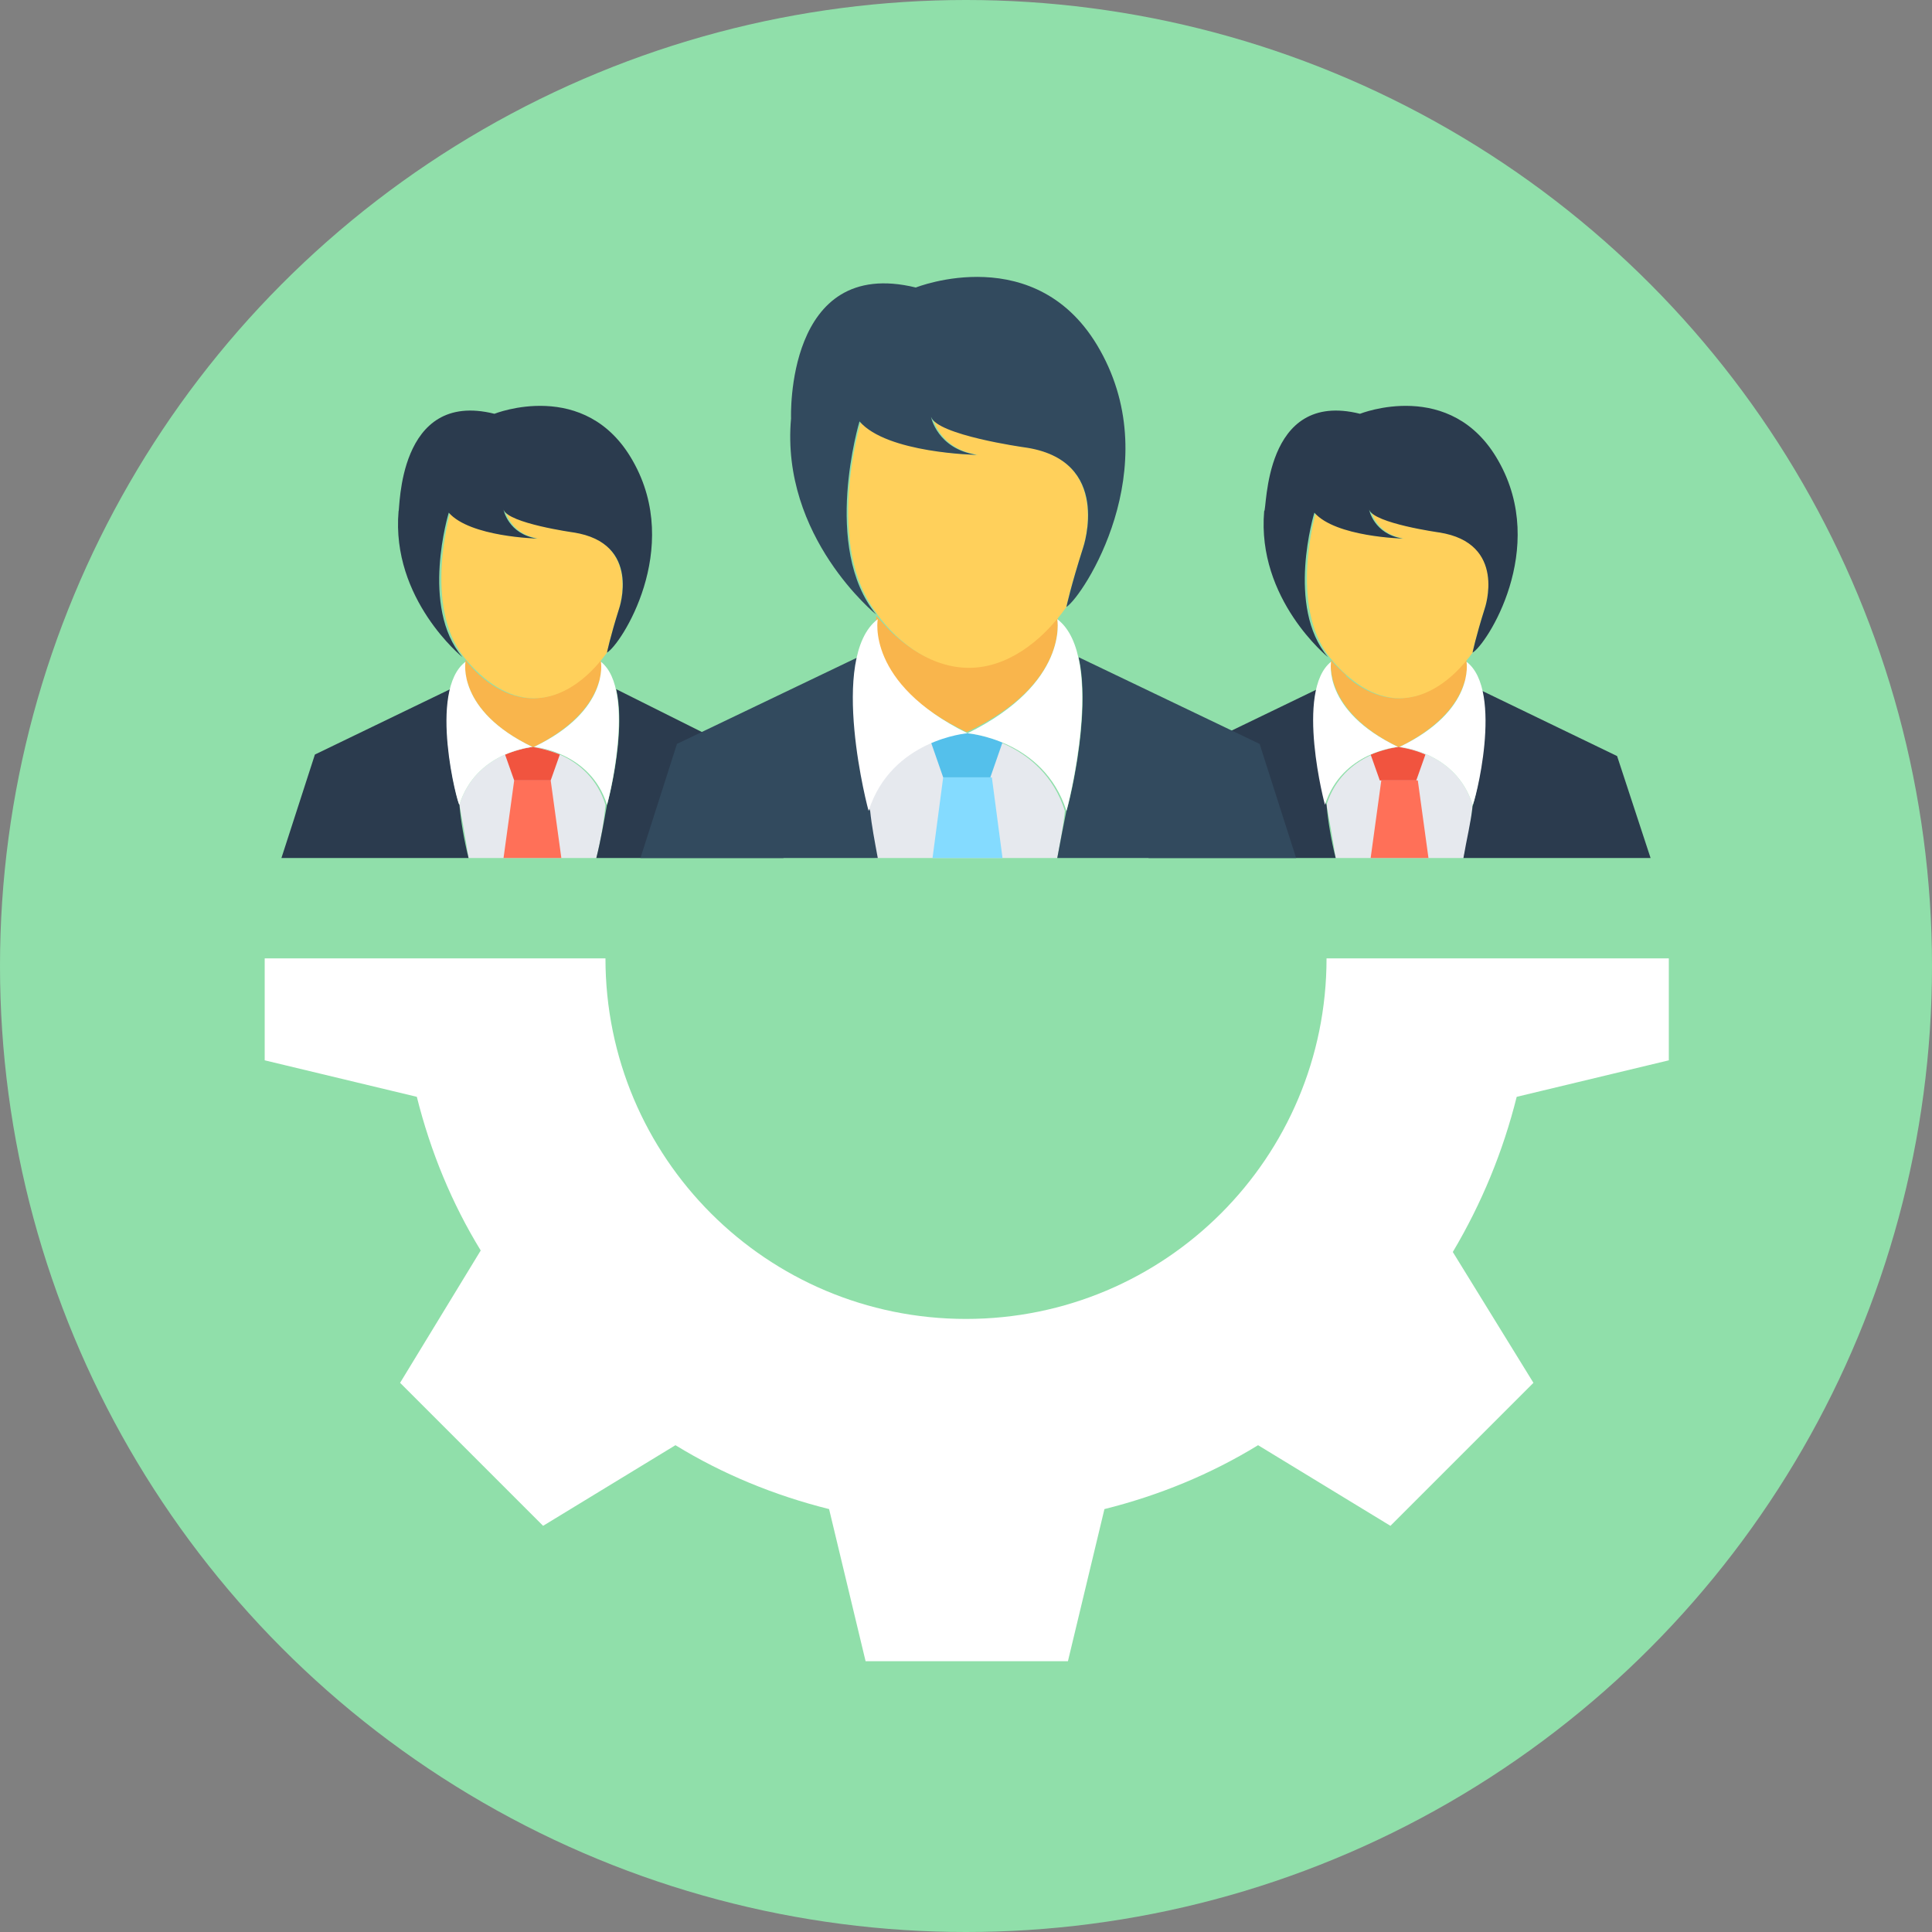 <?xml version="1.0" encoding="iso-8859-1"?>
<svg height="800px" width="800px" version="1.1" id="Layer_1" xmlns="http://www.w3.org/2000/svg" xmlns:xlink="http://www.w3.org/1999/xlink" 
	 viewBox="0 0 508 508" xml:space="preserve">
<rect x="0" y="0" width="508" height="508" fill="#808080" stroke="none"/>
<circle style="fill:#90DFAA;" cx="254" cy="254" r="254"/>
<g>
	<path style="fill:#E6E9EE;" d="M368,196.4L368,196.4L368,196.4L368,196.4z"/>
	<path style="fill:#E6E9EE;" d="M384.8,225.6c1.2-4.8,2-9.6,2.4-14c-4.4-14-19.2-15.2-19.2-15.2s-14.8,1.2-19.2,15.2
		c0.8,4.4,1.6,8.8,2.4,14H384.8z"/>
</g>
<g>
	<path style="fill:#F9B54C;" d="M385.6,174c0,0,2.4,12.4-17.6,22.4h-0.4C348,186.8,350,174,350,174l0,0v-0.4c4.8,6,11.2,10,17.6,10
		c6.8,0,12.8-4,17.6-10C385.6,174,385.6,174,385.6,174L385.6,174z"/>
	<path style="fill:#F9B54C;" d="M354,177.6l-3.2,1.6c-1.2-3.2-0.8-5.2-0.8-5.2l0,0v-0.4C351.2,175.2,352.8,176.4,354,177.6z"/>
	<path style="fill:#F9B54C;" d="M385.6,174c0,0,0.4,2-0.4,5.2l-3.2-1.6c1.2-1.2,2.4-2.4,3.6-4C385.6,174,385.6,174,385.6,174
		L385.6,174z"/>
</g>
<g>
	<path style="fill:#F1543F;" d="M368,196.4L368,196.4L368,196.4L368,196.4z"/>
	<path style="fill:#F1543F;" d="M374.8,198.4l-2.4,6.8h-9.6l-2.4-6.8c4-1.6,7.2-2,7.2-2S371.2,196.8,374.8,198.4z"/>
</g>
<polygon style="fill:#FF7058;" points="375.6,225.6 372.8,205.2 363.2,205.2 360.4,225.6 "/>
<g>
	<path style="fill:#2B3B4E;" d="M384.8,225.6H434l-8.8-26.8l-35.6-17.2c2.8,11.6-2.4,30.8-2.4,30.4
		C386.8,216,385.6,220.8,384.8,225.6z"/>
	<path style="fill:#2B3B4E;" d="M351.2,225.6c-1.2-4.8-2-9.6-2.4-14l0,0c-0.4-0.4-5.2-18.8-2.4-30.4l-35.6,17.2l-8.8,27.2H351.2z"/>
</g>
<g>
	<path style="fill:#FFFFFF;" d="M385.6,174c0,0,2.4,12.8-17.6,22.4c0,0,14.8,1.2,19.2,15.2C387.6,212,395.6,181.6,385.6,174z"/>
	<path style="fill:#FFFFFF;" d="M350,174c0,0-2.4,12.8,17.6,22.4c0,0-14.8,1.2-19.2,15.2C348.4,212,340.4,181.6,350,174z"/>
</g>
<path style="fill:#FFD05B;" d="M390.4,160c-2.4,7.6-3.2,11.6-3.2,11.6l0,0c-5.2,7.2-12,12-19.2,12c-6.8,0-13.2-4.4-18.4-10.8l0,0
	c-10.8-13.6-3.6-38-3.6-38c5.6,6.4,23.2,6.8,23.2,6.8c-7.6-1.2-8.8-7.6-8.8-7.6c1.2,3.6,18.4,6,18.4,6
	C396.4,142.8,390.4,160,390.4,160z"/>
<path style="fill:#2B3B4E;" d="M357.6,108.8c0,0,24-9.6,36.4,12.4c13.2,23.2-3.2,48.4-6.8,50.4c0,0,0.8-4,3.2-11.6c0,0,6-17.2-12-20
	c0,0-17.2-2.4-18.4-6c0,0,1.2,6.4,8.8,7.6c0,0-17.6-0.4-23.2-6.8c0,0-7.6,24.8,3.6,38c0,0-18.8-15.2-16.8-38.4
	C333.2,134.4,332,102.4,357.6,108.8z"/>
<g>
	<path style="fill:#E6E9EE;" d="M140,196.4L140,196.4L140,196.4L140,196.4z"/>
	<path style="fill:#E6E9EE;" d="M156.8,225.6c1.2-4.8,2-9.6,2.4-14c-4.4-14-19.2-15.2-19.2-15.2s-14.8,1.2-19.2,15.2
		c0.8,4.4,1.6,8.8,2.4,14H156.8z"/>
</g>
<g>
	<path style="fill:#F9B54C;" d="M158,174c0,0,2.4,12.4-17.6,22.4H140c-20-9.6-17.6-22.4-17.6-22.4l0,0v-0.4c4.8,6,11.2,10,17.6,10
		c6.8,0,12.8-4,17.6-10C158,174,158,174,158,174L158,174z"/>
	<path style="fill:#F9B54C;" d="M126,177.6l-3.2,1.6c-0.8-3.2-0.4-5.2-0.4-5.2l0,0v-0.4C123.6,175.2,124.8,176.4,126,177.6z"/>
	<path style="fill:#F9B54C;" d="M158,174c0,0,0.4,2-0.4,5.2l-3.6-1.6c1.2-1.2,2.4-2.4,3.6-4C158,174,158,174,158,174L158,174z"/>
</g>
<g>
	<path style="fill:#F1543F;" d="M140,196.4L140,196.4L140,196.4L140,196.4z"/>
	<path style="fill:#F1543F;" d="M147.2,198.4l-2.4,6.8h-9.6l-2.4-6.8c4-1.6,7.2-2,7.2-2S143.2,196.8,147.2,198.4z"/>
</g>
<polygon style="fill:#FF7058;" points="147.6,225.6 144.8,205.2 135.2,205.2 132.4,225.6 "/>
<g>
	<path style="fill:#2B3B4E;" d="M156.8,225.6H206l-8.8-26.8L162,181.2c2.8,11.6-2.4,30.8-2.4,30.4C158.8,216,158,220.8,156.8,225.6z
		"/>
	<path style="fill:#2B3B4E;" d="M123.2,225.6c-1.2-4.8-2-9.6-2.4-14l0,0c-0.4-0.4-5.2-18.8-2.4-30.4l-35.6,17.2L74,225.6H123.2z"/>
</g>
<g>
	<path style="fill:#FFFFFF;" d="M158,174c0,0,2.4,12.8-17.6,22.4c0,0,14.8,1.2,19.2,15.2C159.6,212,167.6,181.6,158,174z"/>
	<path style="fill:#FFFFFF;" d="M122.4,174c0,0-2.4,12.8,17.6,22.4c0,0-14.8,1.2-19.2,15.2C120.4,212,112.4,181.6,122.4,174z"/>
</g>
<path style="fill:#FFD05B;" d="M162.8,160c-2.4,7.6-3.2,11.6-3.2,11.6l0,0c-5.2,7.2-12,12-19.2,12c-6.8,0-13.2-4.4-18.4-10.8l0,0
	c-10.8-13.6-3.6-38-3.6-38c5.6,6.4,23.2,6.8,23.2,6.8c-7.6-1.2-8.8-7.6-8.8-7.6c1.2,3.6,18.4,6,18.4,6
	C168.4,142.8,162.8,160,162.8,160z"/>
<path style="fill:#2B3B4E;" d="M130,108.8c0,0,24-9.6,36.4,12.4c13.2,23.2-3.2,48.4-6.8,50.4c0,0,0.8-4,3.2-11.6c0,0,6-17.2-12-20
	c0,0-17.2-2.4-18.4-6c0,0,1.2,6.4,8.8,7.6c0,0-17.6-0.4-23.2-6.8c0,0-7.6,24.8,3.6,38c0,0-18.8-15.2-16.8-38.4
	C105.2,134.4,104.4,102.4,130,108.8z"/>
<g>
	<path style="fill:#E6E9EE;" d="M254.4,192.8L254.4,192.8L254.4,192.8L254.4,192.8z"/>
	<path style="fill:#E6E9EE;" d="M278,225.6c0.8-4.4,1.6-8.4,2-12.4c-6-18.8-26-20.4-26-20.4s-20,1.6-26,20.4c0.4,4,1.2,8,2,12.4H278
		z"/>
</g>
<g>
	<path style="fill:#F9B54C;" d="M278,162.8c0,0,3.2,16.8-23.6,29.6H254c-26.8-12.8-23.6-29.6-23.6-29.6l0,0c0-0.4,0-0.4,0-0.8
		c6.8,8,14.8,13.2,23.6,13.2c8.8,0,17.2-5.2,23.6-13.2C278,162.4,278.4,162.8,278,162.8C278.4,162.8,278,162.8,278,162.8z"/>
	<path style="fill:#F9B54C;" d="M235.6,167.6l-4.4,2c-1.2-4-0.8-6.8-0.8-6.8l0,0c0-0.4,0-0.4,0-0.8C232.4,164,234,166,235.6,167.6z"
		/>
	<path style="fill:#F9B54C;" d="M278,162.8c0,0,0.4,2.8-0.8,6.8l-4.4-2c1.6-1.6,3.6-3.2,5.2-5.2C278,162.4,278.4,162.8,278,162.8
		C278.4,162.8,278,162.8,278,162.8z"/>
</g>
<path style="fill:#F1543F;" d="M254.4,192.8L254.4,192.8L254.4,192.8L254.4,192.8z"/>
<path style="fill:#54C0EB;" d="M263.6,195.2l-3.2,9.2H248l-3.2-9.2c5.2-2.4,9.6-2.4,9.6-2.4S258.8,193.2,263.6,195.2z"/>
<polygon style="fill:#84DBFF;" points="263.6,225.6 260.8,204.4 248,204.4 245.2,225.6 "/>
<g>
	<path style="fill:#324A5E;" d="M278,225.6h62.8l-9.6-30l-47.6-22.8c3.6,15.6-3.2,41.2-3.2,40.4C279.6,217.2,278.8,221.2,278,225.6z
		"/>
	<path style="fill:#324A5E;" d="M230.8,225.6c-0.8-4.4-1.6-8.4-2-12.4l0,0c-0.4-0.4-6.8-25.2-3.2-40.4L178,195.6l-9.6,30
		L230.8,225.6L230.8,225.6z"/>
</g>
<g>
	<path style="fill:#FFFFFF;" d="M278,162.8c0,0,3.2,16.8-23.6,30c0,0,20,1.6,26,20.4C280.4,213.6,291.2,172.8,278,162.8z"/>
	<path style="fill:#FFFFFF;" d="M230.8,162.8c0,0-3.2,16.8,23.6,30c0,0-20,1.6-26,20.4C228.4,213.6,217.6,172.8,230.8,162.8z"/>
</g>
<path style="fill:#FFD05B;" d="M284.8,144c-3.2,10-4.4,15.2-4.4,15.6l0,0c-6.8,9.6-16,16-25.6,16c-9.2,0-18-5.6-24.4-14.4l0.4,0.4
	c-14.4-18-4.4-50.8-4.4-50.8c7.2,8.4,30.8,8.8,30.8,8.8c-10.4-1.6-12-10-12-10c1.6,4.8,24.4,8,24.4,8
	C292.4,120.8,284.8,144,284.8,144z"/>
<path style="fill:#324A5E;" d="M240.8,75.6c0,0,32-12.8,48.4,16.4c17.6,31.2-4.4,64.8-8.8,67.6c0,0,1.2-5.6,4.4-15.6
	c0,0,8-23.2-15.6-26.4c0,0-22.8-3.2-24.4-8c0,0,1.6,8.4,12,10c0,0-23.6-0.4-30.8-8.8c0,0-10,33.2,4.4,50.8c0,0-25.2-20.4-22.4-51.6
	C208,110,206.4,67.2,240.8,75.6z"/>
<path style="fill:#FFFFFF;" d="M398.8,288.4l40-9.6V252h-90c0,52.4-42.4,94.8-94.8,94.8s-94.8-42.4-94.8-94.8H69.6v26.8l40,9.6
	c3.6,14.4,9.2,28,16.8,40.4l-21.2,34.8l37.6,37.6l34.8-21.2c12.4,7.6,26,13.2,40.4,16.8l9.6,40h53.2l9.6-40
	c14.4-3.6,28-9.2,40.4-16.8l34.8,21.2l37.6-37.6L382,329.2C389.6,316.4,395.2,302.8,398.8,288.4z"/>
</svg>